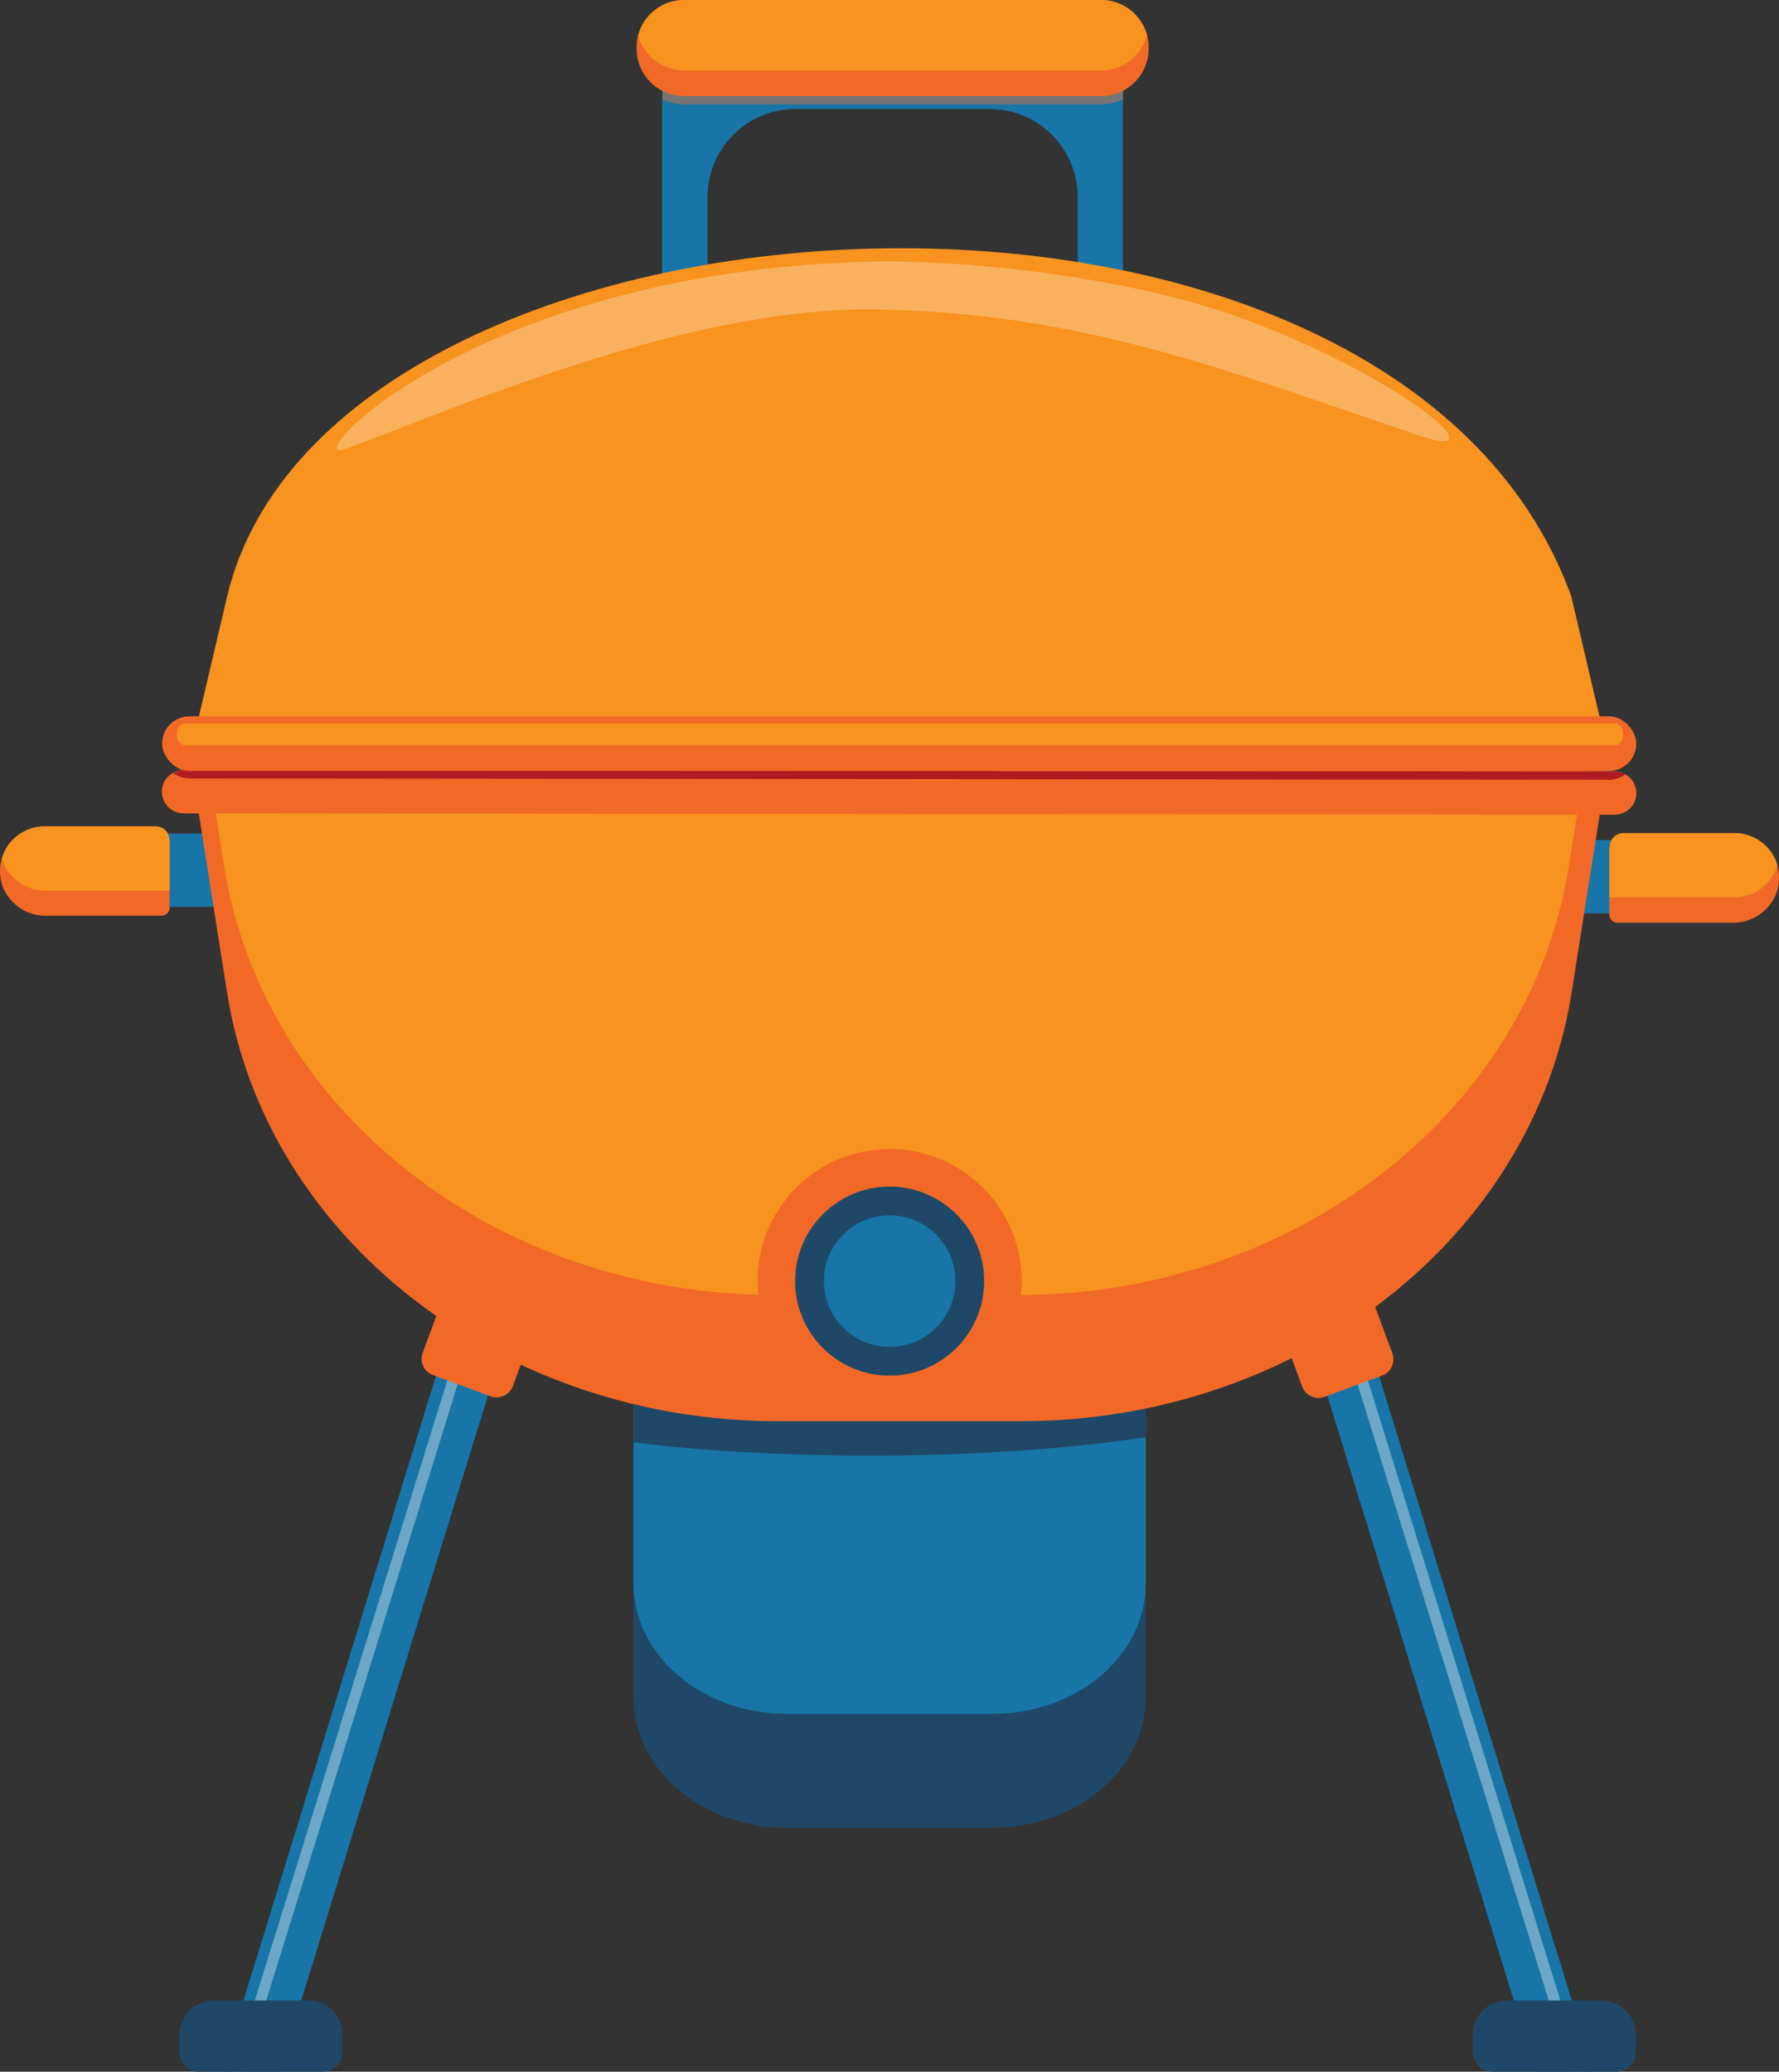 <svg viewBox="0 0 68.69 80" xmlns="http://www.w3.org/2000/svg">
  <rect x="0" y="0" width="68.69" height="80" fill="#333333" stroke="none"/>
  <defs>
    <style>
      .cls-1 {
        fill: #f9f7f7;
      }

      .cls-2 {
        fill: #f26927;
      }

      .cls-3 {
        fill: #777575;
      }

      .cls-3, .cls-4 {
        mix-blend-mode: multiply;
      }

      .cls-5 {
        isolation: isolate;
      }

      .cls-6 {
        fill: #1775a8;
      }

      .cls-4 {
        opacity: .94;
      }

      .cls-7 {
        fill: #fff;
        opacity: .28;
      }

      .cls-8 {
        fill: #f7931e;
      }

      .cls-9 {
        fill: #aa1721;
      }

      .cls-10 {
        opacity: .38;
      }

      .cls-11 {
        fill: #1f4868;
      }
    </style>
  </defs>
  <g class="cls-5">
    <g id="_Слой_2">
      <g id="_Слой_1-2">
        <g>
          <g>
            <g>
              <path d="M44.24,53.73v11.81c0,2.78-2.65,5.04-5.92,5.04h-7.94c-3.27,0-5.92-2.26-5.92-5.04v-11.81h19.78Z" class="cls-11"></path>
              <path d="M44.24,53.73v7.41c0,2.79-2.65,5.04-5.92,5.04h-7.94c-3.27,0-5.92-2.25-5.92-5.04v-7.41h19.78Z" class="cls-6"></path>
            </g>
            <path d="M44.24,52.93v2.57c-3.02.45-6.69.71-10.64.71-3.32,0-6.44-.18-9.14-.51v-2.77h19.78Z" class="cls-11"></path>
          </g>
          <g>
            <g>
              <g>
                <rect height="2.83" width="6.55" y="32.19" x="2.9" class="cls-6"></rect>
                <path d="M6.55,32.49v2.56c0,.17-.14.31-.31.31H1.76C.79,35.37-.02,34.58,0,33.61c0-.16.03-.32.07-.46.08-.28.23-.53.43-.73.31-.31.74-.51,1.22-.51h4.24c.32,0,.58.26.58.58Z" class="cls-2"></path>
                <path d="M6.55,32.44v1.95H1.73c-.78,0-1.44-.52-1.66-1.24.08-.28.23-.53.43-.73.31-.31.74-.51,1.22-.51h4.3c.29,0,.52.23.52.52Z" class="cls-8"></path>
              </g>
              <g>
                <rect transform="translate(125.02 67.72) rotate(180)" height="2.83" width="6.55" y="32.45" x="59.23" class="cls-6"></rect>
                <path d="M62.14,32.76v2.56c0,.17.14.31.31.31h4.48c.97,0,1.78-.79,1.76-1.75,0-.16-.03-.32-.07-.46-.08-.28-.23-.53-.43-.73-.31-.31-.74-.51-1.22-.51h-4.24c-.32,0-.58.26-.58.58Z" class="cls-2"></path>
                <path d="M62.14,32.7v1.95h4.83c.78,0,1.44-.52,1.66-1.24-.08-.28-.23-.53-.43-.73-.31-.31-.74-.51-1.22-.51h-4.3c-.29,0-.52.23-.52.52Z" class="cls-8"></path>
              </g>
              <g>
                <g>
                  <path d="M62.03,29.77l-.41,2.62-.94,5.95c-1.5,9.49-10.57,16.54-21.28,16.54h-9.35c-10.7,0-19.77-7.05-21.28-16.54l-.94-5.95-.41-2.62h54.62Z" class="cls-2"></path>
                  <path d="M61.16,29.77l-.59,3.7c-1.5,9.49-10.57,16.54-21.28,16.54h-9.35c-10.7,0-19.77-7.05-21.28-16.54l-.59-3.7h53.08Z" class="cls-8"></path>
                </g>
                <path d="M63.18,30.63c0,.23-.09.44-.25.59-.15.15-.36.24-.59.24l-55.25-.05c-.46,0-.84-.38-.84-.84,0-.23.09-.44.25-.59.05-.05.12-.1.18-.14.12-.07.26-.11.41-.11l55.25.05c.15,0,.29.04.41.11.25.14.43.42.43.73Z" class="cls-2"></path>
              </g>
            </g>
            <g>
              <g>
                <g>
                  <path d="M43.36,3.28v7.46c0,.48-.39.87-.87.87-.24,0-.46-.1-.62-.26-.16-.16-.26-.38-.26-.62v-3.12c0-1.88-1.52-3.4-3.4-3.4h-7.49c-1.88,0-3.4,1.52-3.4,3.4v3.12c0,.48-.39.87-.87.87-.24,0-.46-.1-.62-.26-.16-.16-.26-.38-.26-.62V3.28c0-.48.39-.87.87-.87h16.04c.48,0,.87.39.87.87Z" class="cls-6"></path>
                  <path d="M43.36,3.28v.55c-.25.13-.54.2-.84.2h-16.11c-.3,0-.58-.07-.83-.2v-.55c0-.48.39-.87.87-.87h16.04c.48,0,.87.39.87.87Z" class="cls-3"></path>
                </g>
                <g>
                  <path d="M44.35,1.83v.05c0,1.01-.82,1.83-1.83,1.83h-16.11c-1.01,0-1.83-.82-1.83-1.83v-.05c0-.16.02-.32.06-.47.21-.78.92-1.36,1.77-1.36h16.11c.85,0,1.56.58,1.77,1.36.04.15.06.31.06.47Z" class="cls-2"></path>
                  <path d="M44.29,1.36c-.21.78-.92,1.36-1.77,1.36h-16.11c-.85,0-1.56-.58-1.77-1.36.21-.78.92-1.36,1.77-1.36h16.11c.85,0,1.56.58,1.77,1.36Z" class="cls-8"></path>
                </g>
              </g>
              <g>
                <g class="cls-4">
                  <path d="M62.76,29.9c-.18.13-.39.21-.63.21l-54.81-.05c-.23,0-.45-.08-.63-.21.12-.07.26-.11.41-.11l55.25.05c.15,0,.29.04.41.11Z" class="cls-9"></path>
                </g>
                <path d="M62.03,28.78H7.42l.41-1.75h0s.94-4,.94-4c3.98-16.7,44.99-19.11,51.9,0l.94,4,.41,1.76Z" class="cls-8"></path>
                <path d="M61.05,28.78H8.4l.37-1.58c3.98-16.7,44.99-19.11,51.9,0l.37,1.58Z" class="cls-8"></path>
                <rect ry="1.05" rx="1.05" height="2.11" width="56.92" y="27.66" x="6.26" class="cls-2"></rect>
                <rect ry=".33" rx=".33" height=".84" width="55.83" y="27.94" x="6.84" class="cls-8"></rect>
                <path d="M33.34,10.11c3.82-.12,10.22.57,14.58,2.17,6.27,2.3,10.03,5.6,6.94,4.56-7.49-2.53-13.17-4.81-21.19-4.89-7.33-.08-16.63,4.05-20.35,5.39-1.89.68,4.85-6.77,20.02-7.23Z" class="cls-7"></path>
              </g>
            </g>
            <g>
              <g>
                <g>
                  <polygon points="19.87 50.55 18.84 53.89 11.63 77.25 10.8 80 8.55 80 9.4 77.25 16.83 53.14 17.91 49.66 19.87 50.55" class="cls-6"></polygon>
                  <g class="cls-10">
                    <polygon points="18.65 50.3 17.67 53.46 10.28 77.25 9.43 80 8.98 80 9.84 77.25 17.27 53.31 18.25 50.14 18.65 50.3" class="cls-1"></polygon>
                  </g>
                </g>
                <path d="M13.22,78.57v.67c0,.42-.34.76-.76.76h-4.76c-.42,0-.77-.34-.77-.76v-.67c0-.72.59-1.32,1.32-1.32h3.67c.72,0,1.3.59,1.3,1.32Z" class="cls-11"></path>
              </g>
              <path transform="translate(19.07 -3.2) rotate(20.26)" d="M16.62,49.92h3.71v3.04c0,.37-.3.67-.67.67h-2.37c-.37,0-.67-.3-.67-.67v-3.04h0Z" class="cls-2"></path>
            </g>
            <g>
              <g>
                <g>
                  <polygon points="50.22 50.55 51.25 53.89 58.45 77.25 59.29 80 61.54 80 60.69 77.25 53.25 53.14 52.18 49.66 50.22 50.55" class="cls-6"></polygon>
                  <g class="cls-10">
                    <polygon points="51.44 50.3 52.42 53.46 59.8 77.25 60.65 80 61.11 80 60.25 77.25 52.82 53.31 51.83 50.14 51.44 50.3" class="cls-1"></polygon>
                  </g>
                </g>
                <path d="M56.87,78.57v.67c0,.42.34.76.76.76h4.76c.42,0,.77-.34.77-.76v-.67c0-.72-.59-1.32-1.32-1.32h-3.67c-.72,0-1.3.59-1.3,1.32Z" class="cls-11"></path>
              </g>
              <path transform="translate(117.95 82.49) rotate(159.74)" d="M50.42,49.92h2.37c.37,0,.67.3.67.67v3.04h-3.71v-3.04c0-.37.3-.67.67-.67Z" class="cls-2"></path>
            </g>
            <g>
              <circle r="5.1" cy="49.47" cx="34.35" class="cls-2"></circle>
              <circle r="3.65" cy="49.47" cx="34.35" class="cls-11"></circle>
              <circle r="2.54" cy="49.47" cx="34.35" class="cls-6"></circle>
            </g>
          </g>
        </g>
      </g>
    </g>
  </g>
</svg>